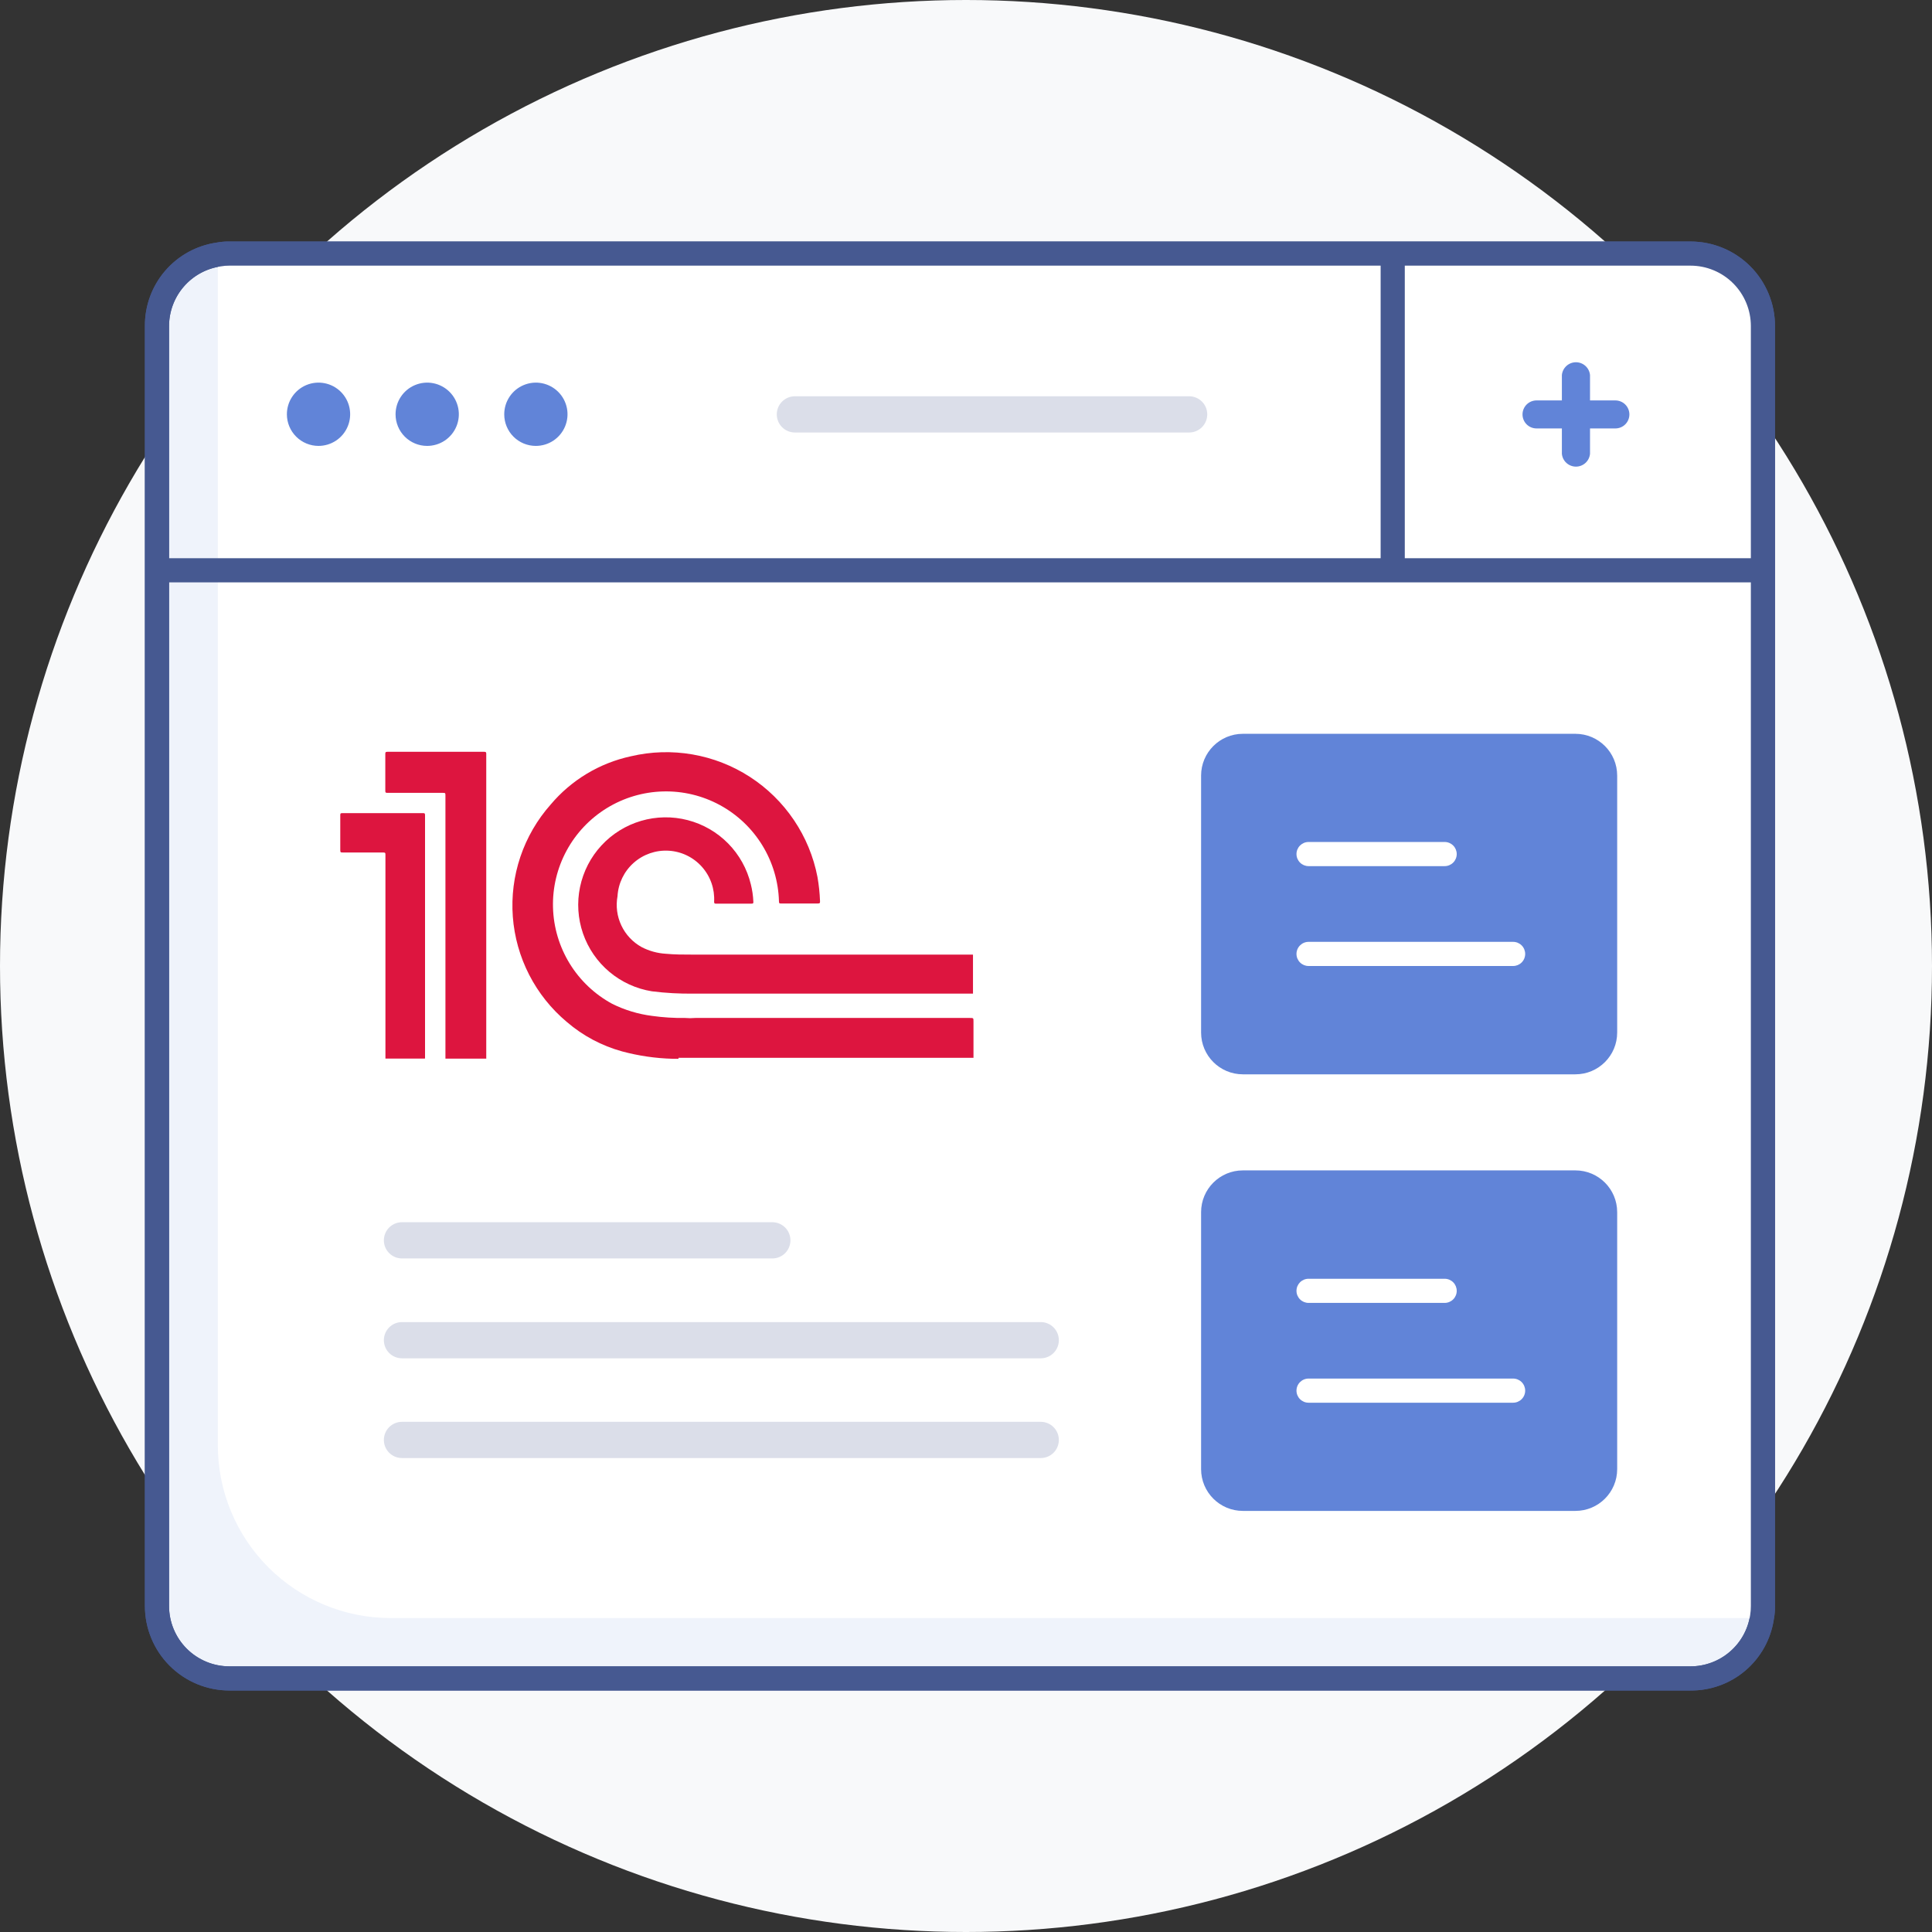 <svg width="120" height="120" viewBox="0 0 120 120" fill="none" xmlns="http://www.w3.org/2000/svg">
<rect x="0" y="0" width="120" height="120" fill="#333333" stroke="none"/>
<circle cx="60" cy="60" r="60" fill="#F8F9FA"/>
<path d="M109.499 20.25V99.75C109.502 99.981 109.482 100.212 109.439 100.44C109.275 101.5 108.737 102.466 107.923 103.165C107.109 103.863 106.072 104.248 104.999 104.25H14.25C13.056 104.25 11.912 103.775 11.068 102.932C10.224 102.088 9.75 100.943 9.75 99.75V20.25C9.752 19.177 10.136 18.141 10.835 17.327C11.534 16.512 12.5 15.975 13.56 15.81C13.787 15.768 14.019 15.748 14.25 15.75H104.999C106.193 15.75 107.337 16.224 108.181 17.068C109.025 17.912 109.499 19.057 109.499 20.25Z" fill="#EFF3FB"/>
<path d="M104.999 105H14.25C12.858 105 11.522 104.447 10.538 103.462C9.553 102.478 9 101.142 9 99.75V20.25C8.991 18.994 9.437 17.777 10.256 16.824C11.075 15.871 12.212 15.247 13.455 15.068C13.717 15.019 13.983 14.996 14.25 15.001H104.999C106.392 15.001 107.727 15.554 108.712 16.538C109.696 17.523 110.249 18.858 110.249 20.25V99.75C110.253 100.032 110.228 100.313 110.174 100.59C109.987 101.825 109.36 102.95 108.41 103.76C107.459 104.57 106.248 105.01 104.999 105ZM14.25 16.5C14.069 16.498 13.888 16.513 13.71 16.546C12.819 16.675 12.005 17.121 11.416 17.801C10.827 18.481 10.502 19.351 10.5 20.25V99.75C10.5 100.744 10.895 101.698 11.598 102.401C12.302 103.105 13.255 103.5 14.25 103.5H104.999C105.894 103.5 106.759 103.18 107.438 102.598C108.118 102.017 108.567 101.211 108.704 100.327C108.735 100.136 108.75 99.943 108.749 99.75V20.25C108.749 19.256 108.354 18.302 107.651 17.599C106.948 16.896 105.994 16.5 104.999 16.5H14.25Z" fill="#465991"/>
<path d="M109.5 20.25V99.75C109.57 99.853 109.602 99.979 109.59 100.104C109.579 100.229 109.523 100.346 109.435 100.435C109.346 100.523 109.229 100.578 109.104 100.59C108.979 100.602 108.854 100.57 108.75 100.5H24.256C21.41 100.498 18.682 99.366 16.671 97.353C14.66 95.341 13.53 92.612 13.53 89.767V16.5C13.528 16.269 13.548 16.038 13.591 15.81C13.818 15.768 14.049 15.748 14.28 15.75H105.03C106.218 15.758 107.355 16.236 108.192 17.079C109.03 17.922 109.5 19.062 109.5 20.25Z" fill="white"/>
<path d="M104.999 105H14.25C12.858 105 11.522 104.447 10.538 103.462C9.553 102.478 9 101.142 9 99.75V20.25C8.991 18.994 9.437 17.777 10.256 16.824C11.075 15.871 12.212 15.247 13.455 15.068C13.717 15.019 13.983 14.996 14.25 15.001H104.999C106.392 15.001 107.727 15.554 108.712 16.538C109.696 17.523 110.249 18.858 110.249 20.25V99.75C110.253 100.032 110.228 100.313 110.174 100.59C109.987 101.825 109.36 102.95 108.41 103.76C107.459 104.57 106.248 105.01 104.999 105ZM14.25 16.5C14.069 16.498 13.888 16.513 13.71 16.546C12.819 16.675 12.005 17.121 11.416 17.801C10.827 18.481 10.502 19.351 10.5 20.25V99.75C10.5 100.744 10.895 101.698 11.598 102.401C12.302 103.105 13.255 103.5 14.25 103.5H104.999C105.894 103.5 106.759 103.18 107.438 102.598C108.118 102.017 108.567 101.211 108.704 100.327C108.735 100.136 108.75 99.943 108.749 99.75V20.25C108.749 19.256 108.354 18.302 107.651 17.599C106.948 16.896 105.994 16.5 104.999 16.5H14.25Z" fill="#465991"/>
<path d="M17.819 25.738C17.818 25.349 17.932 24.968 18.147 24.644C18.362 24.32 18.668 24.067 19.027 23.917C19.386 23.767 19.781 23.727 20.163 23.802C20.545 23.877 20.896 24.064 21.171 24.338C21.447 24.613 21.635 24.963 21.711 25.345C21.787 25.726 21.749 26.121 21.6 26.481C21.452 26.84 21.2 27.148 20.877 27.364C20.553 27.58 20.173 27.696 19.784 27.696C19.265 27.696 18.766 27.49 18.398 27.123C18.029 26.756 17.821 26.258 17.819 25.738Z" fill="#6184D8"/>
<path d="M24.569 25.738C24.568 25.349 24.682 24.968 24.897 24.644C25.113 24.319 25.419 24.066 25.779 23.917C26.138 23.767 26.534 23.727 26.916 23.803C27.298 23.879 27.648 24.066 27.924 24.341C28.199 24.616 28.386 24.967 28.462 25.349C28.538 25.731 28.498 26.127 28.348 26.486C28.199 26.845 27.946 27.152 27.621 27.368C27.297 27.583 26.916 27.697 26.527 27.696C26.008 27.696 25.51 27.489 25.143 27.122C24.776 26.755 24.569 26.257 24.569 25.738Z" fill="#6184D8"/>
<path d="M31.319 25.738C31.318 25.349 31.432 24.968 31.647 24.644C31.863 24.319 32.169 24.066 32.529 23.917C32.888 23.767 33.284 23.727 33.666 23.803C34.048 23.879 34.398 24.066 34.674 24.341C34.949 24.616 35.136 24.967 35.212 25.349C35.288 25.731 35.248 26.127 35.098 26.486C34.949 26.845 34.696 27.152 34.371 27.368C34.047 27.583 33.666 27.697 33.277 27.696C32.758 27.696 32.26 27.489 31.893 27.122C31.526 26.755 31.319 26.257 31.319 25.738Z" fill="#6184D8"/>
<path d="M87.254 16.258H85.754V35.608H87.254V16.258Z" fill="#465991"/>
<path d="M109.709 34.672H9.569V36.172H109.709V34.672Z" fill="#465991"/>
<path d="M100.334 24.871H98.759V23.297C98.739 23.079 98.638 22.876 98.476 22.729C98.315 22.582 98.104 22.5 97.885 22.5C97.666 22.5 97.456 22.582 97.294 22.729C97.132 22.876 97.031 23.079 97.011 23.297V24.871H95.436C95.206 24.871 94.984 24.963 94.821 25.126C94.658 25.289 94.566 25.511 94.566 25.741C94.566 25.972 94.658 26.194 94.821 26.357C94.984 26.52 95.206 26.611 95.436 26.611H97.011V28.186C97.031 28.404 97.132 28.607 97.294 28.754C97.456 28.901 97.666 28.983 97.885 28.983C98.104 28.983 98.315 28.901 98.476 28.754C98.638 28.607 98.739 28.404 98.759 28.186V26.611H100.334C100.565 26.611 100.786 26.52 100.949 26.357C101.112 26.194 101.204 25.972 101.204 25.741C101.204 25.511 101.112 25.289 100.949 25.126C100.786 24.963 100.565 24.871 100.334 24.871Z" fill="#6184D8"/>
<path d="M73.859 26.863H49.372C49.074 26.863 48.788 26.745 48.577 26.534C48.366 26.323 48.247 26.037 48.247 25.738C48.247 25.44 48.366 25.154 48.577 24.943C48.788 24.732 49.074 24.613 49.372 24.613H73.859C74.158 24.613 74.444 24.732 74.655 24.943C74.866 25.154 74.984 25.44 74.984 25.738C74.984 26.037 74.866 26.323 74.655 26.534C74.444 26.745 74.158 26.863 73.859 26.863Z" fill="#DBDEE9"/>
<path d="M47.97 78.164H24.968C24.669 78.164 24.383 78.046 24.172 77.835C23.961 77.624 23.843 77.337 23.843 77.039C23.843 76.741 23.961 76.454 24.172 76.244C24.383 76.033 24.669 75.914 24.968 75.914H47.97C48.269 75.914 48.555 76.033 48.766 76.244C48.977 76.454 49.095 76.741 49.095 77.039C49.095 77.337 48.977 77.624 48.766 77.835C48.555 78.046 48.269 78.164 47.97 78.164Z" fill="#DBDEE9"/>
<path d="M64.642 84.367H24.968C24.669 84.367 24.383 84.249 24.172 84.038C23.961 83.827 23.843 83.54 23.843 83.242C23.843 82.944 23.961 82.658 24.172 82.447C24.383 82.236 24.669 82.117 24.968 82.117H64.642C64.941 82.117 65.227 82.236 65.438 82.447C65.649 82.658 65.767 82.944 65.767 83.242C65.767 83.54 65.649 83.827 65.438 84.038C65.227 84.249 64.941 84.367 64.642 84.367Z" fill="#DBDEE9"/>
<path d="M64.642 90.562H24.968C24.669 90.562 24.383 90.444 24.172 90.233C23.961 90.022 23.843 89.736 23.843 89.438C23.843 89.139 23.961 88.853 24.172 88.642C24.383 88.431 24.669 88.312 24.968 88.312H64.642C64.941 88.312 65.227 88.431 65.438 88.642C65.649 88.853 65.767 89.139 65.767 89.438C65.767 89.736 65.649 90.022 65.438 90.233C65.227 90.444 64.941 90.562 64.642 90.562Z" fill="#DBDEE9"/>
<path d="M42.143 65.762H41.776C40.716 65.734 39.664 65.58 38.641 65.305C37.374 64.957 36.201 64.332 35.206 63.475C34.238 62.664 33.443 61.668 32.867 60.545C32.291 59.422 31.946 58.195 31.852 56.937C31.759 55.678 31.918 54.414 32.321 53.218C32.725 52.022 33.364 50.919 34.2 49.975C35.483 48.451 37.234 47.396 39.181 46.975C40.436 46.678 41.738 46.639 43.009 46.859C44.28 47.078 45.494 47.553 46.577 48.253C47.66 48.954 48.59 49.866 49.311 50.935C50.033 52.004 50.531 53.208 50.775 54.475C50.862 54.97 50.915 55.472 50.933 55.975C50.933 56.08 50.933 56.117 50.805 56.117H48.51C48.405 56.117 48.391 56.117 48.383 55.99C48.35 54.757 47.994 53.556 47.349 52.505C46.705 51.454 45.795 50.592 44.712 50.004C43.628 49.416 42.409 49.124 41.176 49.158C39.944 49.191 38.742 49.548 37.692 50.193C36.642 50.838 35.78 51.748 35.193 52.832C34.606 53.916 34.314 55.135 34.348 56.367C34.382 57.6 34.74 58.801 35.385 59.851C36.031 60.901 36.941 61.763 38.026 62.35C38.805 62.737 39.644 62.99 40.508 63.1C41.181 63.194 41.861 63.237 42.541 63.227C42.755 63.246 42.971 63.246 43.185 63.227H60.24C60.465 63.227 60.465 63.227 60.465 63.452C60.465 64.202 60.465 64.952 60.465 65.702H42.143V65.762Z" fill="#DD153F"/>
<path d="M60.434 59.3V61.715H43.08C42.215 61.727 41.35 61.68 40.492 61.572C39.521 61.417 38.61 61.001 37.856 60.369C37.102 59.737 36.534 58.912 36.212 57.982C35.891 57.053 35.827 56.053 36.028 55.09C36.23 54.127 36.688 53.237 37.356 52.514C38.023 51.792 38.874 51.264 39.818 50.986C40.761 50.709 41.763 50.693 42.715 50.94C43.667 51.187 44.535 51.687 45.225 52.388C45.915 53.089 46.402 53.964 46.634 54.92C46.724 55.276 46.777 55.64 46.792 56.007C46.792 56.105 46.792 56.127 46.672 56.127H44.474C44.392 56.127 44.362 56.127 44.355 56.015C44.401 55.219 44.13 54.438 43.6 53.842C43.071 53.246 42.326 52.885 41.531 52.839C40.735 52.792 39.953 53.063 39.358 53.593C38.762 54.122 38.401 54.867 38.355 55.662C38.242 56.281 38.325 56.919 38.595 57.486C38.864 58.054 39.304 58.523 39.855 58.827C40.32 59.068 40.831 59.209 41.355 59.24C41.902 59.292 42.45 59.292 42.997 59.292H60.419L60.434 59.3Z" fill="#DD153F"/>
<path d="M30.217 65.753H27.667C27.667 65.685 27.667 65.618 27.667 65.55V49.44C27.667 49.245 27.667 49.245 27.465 49.245H24.082C23.97 49.245 23.925 49.245 23.932 49.095V46.845C23.932 46.74 23.933 46.695 24.067 46.695H30.067C30.217 46.695 30.202 46.763 30.202 46.86V65.745L30.217 65.753Z" fill="#DD153F"/>
<path d="M26.392 65.751H23.94V53.106C23.94 52.986 23.94 52.949 23.79 52.949H21.285C21.165 52.949 21.135 52.949 21.135 52.799C21.135 52.049 21.135 51.359 21.135 50.646C21.135 50.541 21.135 50.504 21.27 50.504H26.257C26.347 50.504 26.4 50.504 26.4 50.616C26.4 55.656 26.4 60.691 26.4 65.721L26.392 65.751Z" fill="#DD153F"/>
<path d="M97.851 45.578H77.197C75.763 45.578 74.602 46.74 74.602 48.173V64.133C74.602 65.566 75.763 66.728 77.197 66.728H97.851C99.285 66.728 100.446 65.566 100.446 64.133V48.173C100.446 46.74 99.285 45.578 97.851 45.578Z" fill="#6184D8"/>
<path d="M97.851 72.695H77.197C75.763 72.695 74.602 73.857 74.602 75.29V91.25C74.602 92.683 75.763 93.845 77.197 93.845H97.851C99.285 93.845 100.446 92.683 100.446 91.25V75.29C100.446 73.857 99.285 72.695 97.851 72.695Z" fill="#6184D8"/>
<path d="M89.73 53.797H81.277C81.078 53.797 80.888 53.718 80.747 53.577C80.606 53.437 80.527 53.246 80.527 53.047C80.527 52.848 80.606 52.657 80.747 52.517C80.888 52.376 81.078 52.297 81.277 52.297H89.73C89.929 52.297 90.12 52.376 90.26 52.517C90.401 52.657 90.48 52.848 90.48 53.047C90.48 53.246 90.401 53.437 90.26 53.577C90.12 53.718 89.929 53.797 89.73 53.797Z" fill="white"/>
<path d="M93.982 60H81.277C81.078 60 80.888 59.921 80.747 59.78C80.606 59.64 80.527 59.449 80.527 59.25C80.527 59.051 80.606 58.86 80.747 58.72C80.888 58.579 81.078 58.5 81.277 58.5H93.982C94.181 58.5 94.372 58.579 94.513 58.72C94.653 58.86 94.732 59.051 94.732 59.25C94.732 59.449 94.653 59.64 94.513 59.78C94.372 59.921 94.181 60 93.982 60Z" fill="white"/>
<path d="M89.73 80.926H81.277C81.078 80.926 80.888 80.847 80.747 80.706C80.606 80.566 80.527 80.375 80.527 80.176C80.527 79.977 80.606 79.786 80.747 79.645C80.888 79.505 81.078 79.426 81.277 79.426H89.73C89.929 79.426 90.12 79.505 90.26 79.645C90.401 79.786 90.48 79.977 90.48 80.176C90.48 80.375 90.401 80.566 90.26 80.706C90.12 80.847 89.929 80.926 89.73 80.926Z" fill="white"/>
<path d="M93.982 87.125H81.277C81.078 87.125 80.888 87.046 80.747 86.905C80.606 86.765 80.527 86.574 80.527 86.375C80.527 86.176 80.606 85.985 80.747 85.845C80.888 85.704 81.078 85.625 81.277 85.625H93.982C94.181 85.625 94.372 85.704 94.513 85.845C94.653 85.985 94.732 86.176 94.732 86.375C94.732 86.574 94.653 86.765 94.513 86.905C94.372 87.046 94.181 87.125 93.982 87.125Z" fill="white"/>
</svg>
